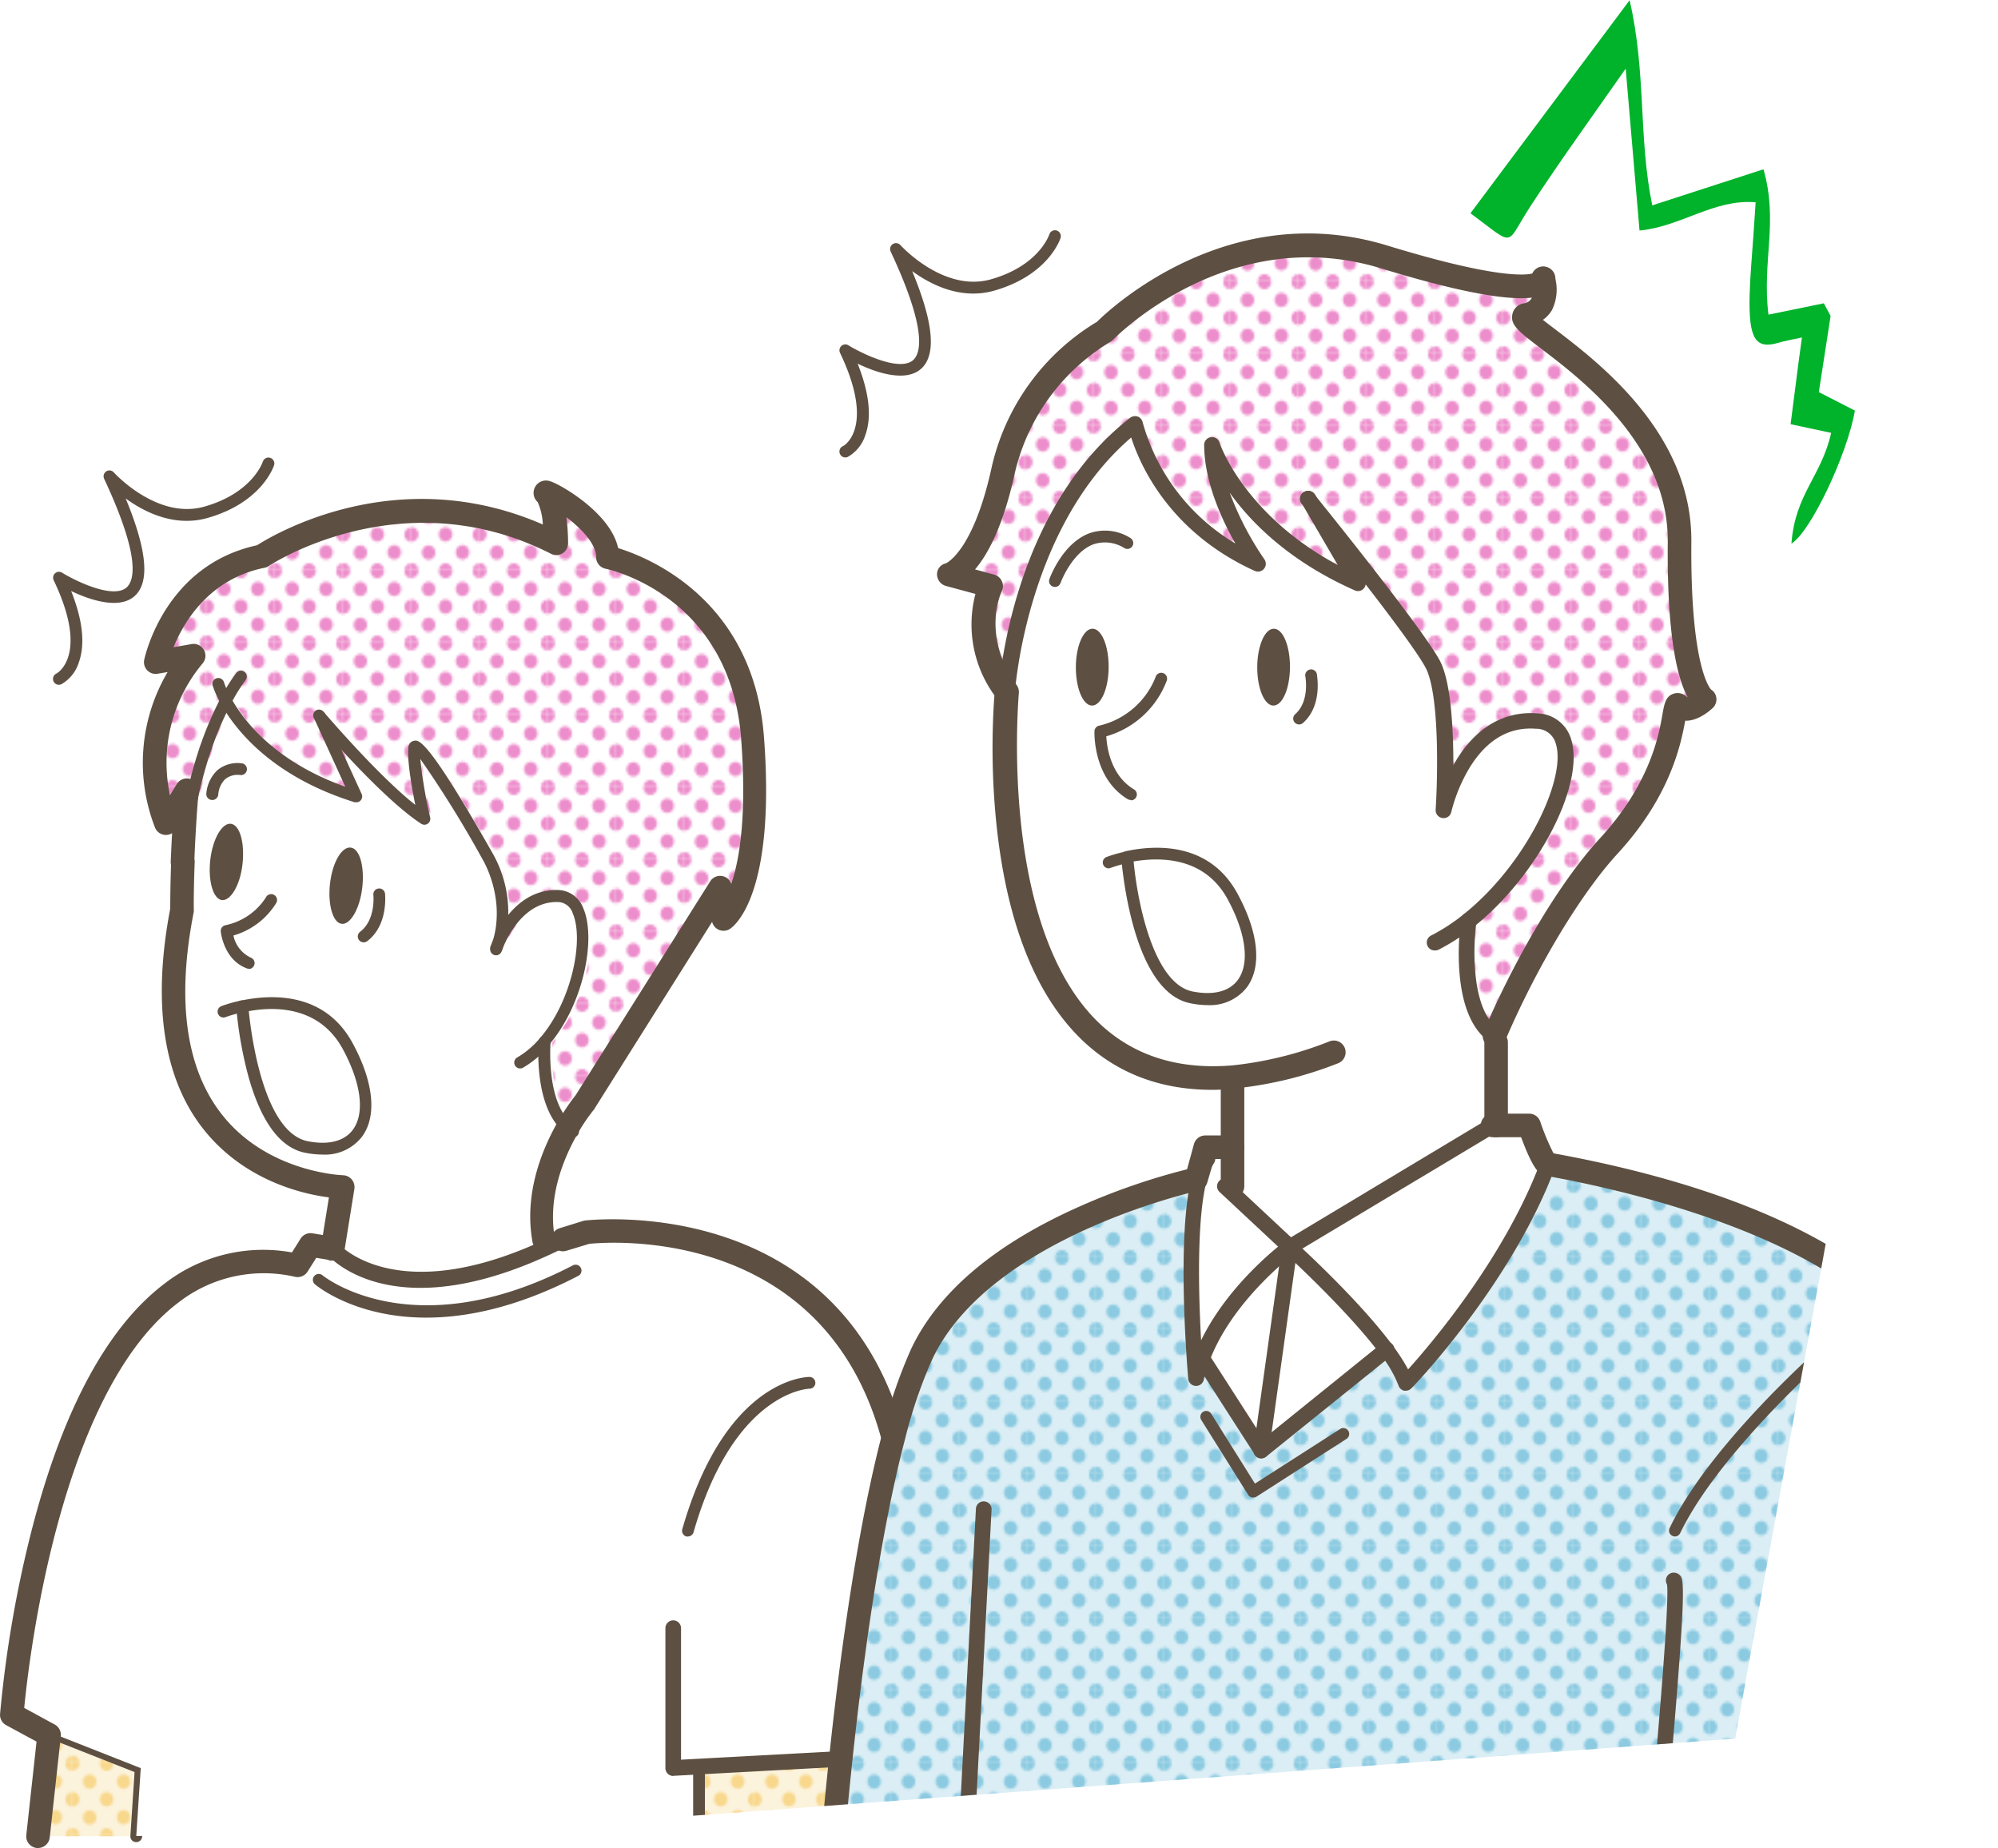 <svg xmlns="http://www.w3.org/2000/svg" xmlns:xlink="http://www.w3.org/1999/xlink" viewBox="0 0 288.71 267"><defs><style>.cls-1{fill:none;}.cls-2{fill:#8bcae1;}.cls-3{fill:#f8d88d;}.cls-4{fill:#ed8ecc;}.cls-5{clip-path:url(#clip-path);}.cls-6{fill:#fff;}.cls-7{fill:#fbe8bc;}.cls-12,.cls-7{opacity:0.5;}.cls-8{fill:url(#新規パターンスウォッチ_13);}.cls-9{fill:#5d5042;}.cls-10{fill:url(#新規パターンスウォッチ_13-3);}.cls-11{fill:url(#新規パターンスウォッチ_4);}.cls-12{fill:#b9dfed;}.cls-13{fill:url(#新規パターンスウォッチ_12);}.cls-14{fill:#00b32b;}</style><clipPath id="clip-path" transform="translate(-72.05 -44.54)"><polygon class="cls-1" points="322.78 295.73 0 319.62 0 0 376.08 4.54 322.78 295.73"/></clipPath><pattern id="新規パターンスウォッチ_13" data-name="新規パターンスウォッチ 13" width="28.8" height="28.8" patternTransform="translate(-68.37 -37.55) scale(0.34 0.36)" patternUnits="userSpaceOnUse" viewBox="0 0 28.8 28.8"><rect class="cls-1" width="28.8" height="28.8"/><path class="cls-3" d="M28.8,31.79a2.88,2.88,0,1,0-2.88-2.88A2.88,2.88,0,0,0,28.8,31.79Z"/><path class="cls-3" d="M14.4,31.79a2.88,2.88,0,1,0-2.88-2.88A2.88,2.88,0,0,0,14.4,31.79Z"/><path class="cls-3" d="M28.8,17.39a2.88,2.88,0,1,0-2.88-2.88A2.88,2.88,0,0,0,28.8,17.39Z"/><path class="cls-3" d="M14.4,17.28a2.88,2.88,0,1,0-2.88-2.88A2.88,2.88,0,0,0,14.4,17.28Z"/><path class="cls-3" d="M7.2,24.59a2.88,2.88,0,1,0-2.88-2.88A2.88,2.88,0,0,0,7.2,24.59Z"/><path class="cls-3" d="M21.6,24.48a2.88,2.88,0,1,0-2.88-2.88A2.88,2.88,0,0,0,21.6,24.48Z"/><path class="cls-3" d="M7.2,10.19A2.88,2.88,0,1,0,4.32,7.31,2.88,2.88,0,0,0,7.2,10.19Z"/><path class="cls-3" d="M21.6,10.19a2.88,2.88,0,1,0-2.88-2.88A2.88,2.88,0,0,0,21.6,10.19Z"/><path class="cls-3" d="M0,31.68a2.79,2.79,0,0,0,2.88-2.77,3,3,0,0,0-2.88-3,2.88,2.88,0,0,0,0,5.76Z"/><path class="cls-3" d="M0,17.28A2.88,2.88,0,0,0,2.88,14.4,2.88,2.88,0,0,0,0,11.52,3.09,3.09,0,0,0-2.88,14.4,2.88,2.88,0,0,0,0,17.28Z"/><path class="cls-3" d="M28.8,3A2.88,2.88,0,0,0,31.68.11a2.88,2.88,0,0,0-5.76,0A2.88,2.88,0,0,0,28.8,3Z"/><path class="cls-3" d="M14.4,3A2.88,2.88,0,0,0,17.28.11a2.88,2.88,0,0,0-5.76,0A2.88,2.88,0,0,0,14.4,3Z"/><path class="cls-3" d="M0,2.88A2.88,2.88,0,0,0,2.88,0,3.09,3.09,0,0,0,0-2.88,2.88,2.88,0,0,0-2.88,0,2.88,2.88,0,0,0,0,2.88Z"/></pattern><pattern id="新規パターンスウォッチ_13-3" data-name="新規パターンスウォッチ 13" width="28.8" height="28.8" patternTransform="translate(3.68 6.99) scale(0.34 0.36)" patternUnits="userSpaceOnUse" viewBox="0 0 28.8 28.8"><rect class="cls-1" width="28.8" height="28.8"/><path class="cls-3" d="M28.8,31.79a2.88,2.88,0,1,0-2.88-2.88A2.88,2.88,0,0,0,28.8,31.79Z"/><path class="cls-3" d="M14.4,31.79a2.88,2.88,0,1,0-2.88-2.88A2.88,2.88,0,0,0,14.4,31.79Z"/><path class="cls-3" d="M28.8,17.39a2.88,2.88,0,1,0-2.88-2.88A2.88,2.88,0,0,0,28.8,17.39Z"/><path class="cls-3" d="M14.4,17.28a2.88,2.88,0,1,0-2.88-2.88A2.88,2.88,0,0,0,14.4,17.28Z"/><path class="cls-3" d="M7.2,24.59a2.88,2.88,0,1,0-2.88-2.88A2.88,2.88,0,0,0,7.2,24.59Z"/><path class="cls-3" d="M21.6,24.48a2.88,2.88,0,1,0-2.88-2.88A2.88,2.88,0,0,0,21.6,24.48Z"/><path class="cls-3" d="M7.2,10.19A2.88,2.88,0,1,0,4.32,7.31,2.88,2.88,0,0,0,7.2,10.19Z"/><path class="cls-3" d="M21.6,10.19a2.88,2.88,0,1,0-2.88-2.88A2.88,2.88,0,0,0,21.6,10.19Z"/><path class="cls-3" d="M0,31.68a2.79,2.79,0,0,0,2.88-2.77,3,3,0,0,0-2.88-3,2.88,2.88,0,0,0,0,5.76Z"/><path class="cls-3" d="M0,17.28A2.88,2.88,0,0,0,2.88,14.4,2.88,2.88,0,0,0,0,11.52,3.09,3.09,0,0,0-2.88,14.4,2.88,2.88,0,0,0,0,17.28Z"/><path class="cls-3" d="M28.8,3A2.88,2.88,0,0,0,31.68.11a2.88,2.88,0,0,0-5.76,0A2.88,2.88,0,0,0,28.8,3Z"/><path class="cls-3" d="M14.4,3A2.88,2.88,0,0,0,17.28.11a2.88,2.88,0,0,0-5.76,0A2.88,2.88,0,0,0,14.4,3Z"/><path class="cls-3" d="M0,2.88A2.88,2.88,0,0,0,2.88,0,3.09,3.09,0,0,0,0-2.88,2.88,2.88,0,0,0-2.88,0,2.88,2.88,0,0,0,0,2.88Z"/></pattern><pattern id="新規パターンスウォッチ_4" data-name="新規パターンスウォッチ 4" width="28.8" height="28.8" patternTransform="translate(13.22 1.72) scale(0.34 0.36)" patternUnits="userSpaceOnUse" viewBox="0 0 28.8 28.8"><rect class="cls-1" width="28.8" height="28.8"/><path class="cls-4" d="M28.8,31.79a2.88,2.88,0,1,0-2.88-2.88A2.88,2.88,0,0,0,28.8,31.79Z"/><path class="cls-4" d="M14.4,31.79a2.88,2.88,0,1,0-2.88-2.88A2.88,2.88,0,0,0,14.4,31.79Z"/><path class="cls-4" d="M28.8,17.39a2.88,2.88,0,1,0-2.88-2.88A2.88,2.88,0,0,0,28.8,17.39Z"/><path class="cls-4" d="M14.4,17.28a2.88,2.88,0,1,0-2.88-2.88A2.88,2.88,0,0,0,14.4,17.28Z"/><path class="cls-4" d="M7.2,24.59a2.88,2.88,0,1,0-2.88-2.88A2.88,2.88,0,0,0,7.2,24.59Z"/><path class="cls-4" d="M21.6,24.48a2.88,2.88,0,1,0-2.88-2.88A2.88,2.88,0,0,0,21.6,24.48Z"/><path class="cls-4" d="M7.2,10.19A2.88,2.88,0,1,0,4.32,7.31,2.88,2.88,0,0,0,7.2,10.19Z"/><path class="cls-4" d="M21.6,10.19a2.88,2.88,0,1,0-2.88-2.88A2.88,2.88,0,0,0,21.6,10.19Z"/><path class="cls-4" d="M0,31.68a2.79,2.79,0,0,0,2.88-2.77,3,3,0,0,0-2.88-3,2.88,2.88,0,0,0,0,5.76Z"/><path class="cls-4" d="M0,17.28A2.88,2.88,0,0,0,2.88,14.4,2.88,2.88,0,0,0,0,11.52,3.09,3.09,0,0,0-2.88,14.4,2.88,2.88,0,0,0,0,17.28Z"/><path class="cls-4" d="M28.8,3A2.88,2.88,0,0,0,31.68.11a2.88,2.88,0,0,0-5.76,0A2.88,2.88,0,0,0,28.8,3Z"/><path class="cls-4" d="M14.4,3A2.88,2.88,0,0,0,17.28.11a2.88,2.88,0,0,0-5.76,0A2.88,2.88,0,0,0,14.4,3Z"/><path class="cls-4" d="M0,2.88A2.88,2.88,0,0,0,2.88,0,3.09,3.09,0,0,0,0-2.88,2.88,2.88,0,0,0-2.88,0,2.88,2.88,0,0,0,0,2.88Z"/></pattern><pattern id="新規パターンスウォッチ_12" data-name="新規パターンスウォッチ 12" width="28.8" height="28.8" patternTransform="translate(3.68 6.99) scale(0.34 0.36)" patternUnits="userSpaceOnUse" viewBox="0 0 28.8 28.8"><rect class="cls-1" width="28.8" height="28.8"/><path class="cls-2" d="M28.8,31.79a2.88,2.88,0,1,0-2.88-2.88A2.88,2.88,0,0,0,28.8,31.79Z"/><path class="cls-2" d="M14.4,31.79a2.88,2.88,0,1,0-2.88-2.88A2.88,2.88,0,0,0,14.4,31.79Z"/><path class="cls-2" d="M28.8,17.39a2.88,2.88,0,1,0-2.88-2.88A2.88,2.88,0,0,0,28.8,17.39Z"/><path class="cls-2" d="M14.4,17.28a2.88,2.88,0,1,0-2.88-2.88A2.88,2.88,0,0,0,14.4,17.28Z"/><path class="cls-2" d="M7.2,24.59a2.88,2.88,0,1,0-2.88-2.88A2.88,2.88,0,0,0,7.2,24.59Z"/><path class="cls-2" d="M21.6,24.48a2.88,2.88,0,1,0-2.88-2.88A2.88,2.88,0,0,0,21.6,24.48Z"/><path class="cls-2" d="M7.2,10.19A2.88,2.88,0,1,0,4.32,7.31,2.88,2.88,0,0,0,7.2,10.19Z"/><path class="cls-2" d="M21.6,10.19a2.88,2.88,0,1,0-2.88-2.88A2.88,2.88,0,0,0,21.6,10.19Z"/><path class="cls-2" d="M0,31.68a2.79,2.79,0,0,0,2.88-2.77,3,3,0,0,0-2.88-3,2.88,2.88,0,0,0,0,5.76Z"/><path class="cls-2" d="M0,17.28A2.88,2.88,0,0,0,2.88,14.4,2.88,2.88,0,0,0,0,11.52,3.09,3.09,0,0,0-2.88,14.4,2.88,2.88,0,0,0,0,17.28Z"/><path class="cls-2" d="M28.8,3A2.88,2.88,0,0,0,31.68.11a2.88,2.88,0,0,0-5.76,0A2.88,2.88,0,0,0,28.8,3Z"/><path class="cls-2" d="M14.4,3A2.88,2.88,0,0,0,17.28.11a2.88,2.88,0,0,0-5.76,0A2.88,2.88,0,0,0,14.4,3Z"/><path class="cls-2" d="M0,2.88A2.88,2.88,0,0,0,2.88,0,3.09,3.09,0,0,0,0-2.88,2.88,2.88,0,0,0-2.88,0,2.88,2.88,0,0,0,0,2.88Z"/></pattern></defs><g id="レイヤー_2" data-name="レイヤー 2"><g id="吹き出し"><g class="cls-5"><polygon class="cls-6" points="20.33 255.45 19.68 265.3 5.49 265.3 7.09 250.67 4.25 249.13 20.32 255.45 20.33 255.45"/><polygon class="cls-7" points="20.33 255.45 19.68 265.3 5.49 265.3 7.09 250.67 4.25 249.13 20.32 255.45 20.33 255.45"/><polygon class="cls-8" points="20.33 255.45 19.68 265.3 5.49 265.3 7.09 250.67 4.25 249.13 20.32 255.45 20.33 255.45"/><path class="cls-9" d="M91.74,310.69h-.06a.84.84,0,0,1-.79-.9L94.48,255a.84.84,0,0,1,.9-.79.85.85,0,0,1,.8.9L92.59,309.9A.85.85,0,0,1,91.74,310.69Z" transform="translate(-72.05 -44.54)"/><path class="cls-9" d="M92.38,300.85a.81.81,0,0,1-.31-.06L76,294.46a.85.85,0,1,1,.63-1.58l16.07,6.32a.86.86,0,0,1-.31,1.65Z" transform="translate(-72.05 -44.54)"/><path class="cls-6" d="M261.07,116.63l7.15,12.21c-17.07-7.56-21-20-21-20,0,8.09,6.55,17.21,6.55,17.21-15.06-6.83-17.68-20.22-17.68-20.22-17,13.22-18.56,38.7-18.56,38.7-5.86-8.2-2.29-15.31-2.29-15.31l-6-1.63S214,126.28,217,112.4a31.49,31.49,0,0,1,14.6-20s17-17.93,40.44-10.77c22.63,6.92,23,3.32,23,3.08.1.28,1.3,4.4-2.39,5.25s22.3,11.83,22.11,32.87,3.63,22.75,3.63,22.75-2.43,2.35-3.69.92.57,8.57-10.18,20.26c-5.94,6.47-12.29,17.56-16.5,27.42-5.64-3.81-3.73-16.7-3.73-16.7,11.76-9.4,19-28.09,9.78-28.79-10.44-.81-13.41,12.9-13.41,12.9s1.09-16.24-1.61-21.2S261.68,117.38,261.07,116.63Z" transform="translate(-72.05 -44.54)"/><path class="cls-6" d="M119.34,148l5.3,11.6c-11.81-3.64-16.9-10.31-18.87-13.88-2.17,4.08-5.31,11.8-6.2,23.31.11-2.75.29-6.26.62-10.37l-3,4.76a24.31,24.31,0,0,1,4-24.2l-5.4.93s2.69-12.76,15.3-15.3c0,0,19.78-13.42,42.49-1.86,0,0,0-5.75-1.34-7.15s8.9,4,8.8,9.16c0,0,19.3,3.93,20.95,26.16s-4.14,26.08-4.14,26.08l-.59-4.51-19.49,31a28.57,28.57,0,0,0-2.54,3.77c-4.06-3.44-3.38-12.12-3.36-12.42h0c6.18-7.18,7.6-20.8,2-21s-8.38,5.89-9,7.4a16.47,16.47,0,0,0-1.34-13.24S133.26,150,133,152.63s1.46,10.17,1.46,10.17C128.85,159.16,119.62,148.33,119.34,148Z" transform="translate(-72.05 -44.54)"/><path class="cls-6" d="M193.53,298.69h0c-.72,6.73-1.07,11.15-1.07,11.15H173.06v-10Z" transform="translate(-72.05 -44.54)"/><path class="cls-7" d="M193.53,298.69h0c-.72,6.73-1.07,11.15-1.07,11.15H173.06v-10Z" transform="translate(-72.05 -44.54)"/><path class="cls-10" d="M193.53,298.69h0c-.72,6.73-1.07,11.15-1.07,11.15H173.06v-10Z" transform="translate(-72.05 -44.54)"/><path class="cls-6" d="M122.23,195.62c5.38,9.84,2,16.23-5.93,14.63s-9.23-19.86-9.27-20.31C111,189.08,118.43,188.64,122.23,195.62Z" transform="translate(-72.05 -44.54)"/><path class="cls-6" d="M107,189.94c0,.45,1.39,18.73,9.27,20.31s11.31-4.79,5.93-14.63C118.43,188.64,111,189.08,107,189.94Zm36.8-8.5c.58-1.51,3.26-7.6,9-7.4s4.13,13.83-2,21h0c0,.3-.71,9,3.36,12.42-2.11,3.71-4.6,9.72-3.42,16.16l.29,1.16c-22.42,10.36-30.87.17-30.87.17l1.44-8.93s-31-.64-23.2-40.08c0,0,0-2.48.13-6.88V169c.89-11.51,4-19.23,6.2-23.31,2,3.57,7.07,10.24,18.87,13.88l-5.3-11.6c.29.33,9.51,11.16,15.12,14.8,0,0-1.71-7.5-1.46-10.17S142.5,168.2,142.5,168.2A16.49,16.49,0,0,1,143.83,181.44Zm-19.44-8.61c.39-3-.34-5.66-1.64-5.84s-2.65,2.14-3,5.17.36,5.66,1.65,5.84S124,175.86,124.39,172.83Zm-17.3-3.42c.38-3-.35-5.65-1.66-5.85s-2.64,2.15-3,5.19.35,5.65,1.65,5.83S106.71,172.44,107.09,169.41Z" transform="translate(-72.05 -44.54)"/><path class="cls-6" d="M92.39,300h0l-16.07-6.33-2.56-1.39s5.4-72.36,41.31-64.91l1.86-2.93,3.19.53s8.45,10.19,30.87-.17c.77-.36,1.57-.74,2.39-1.16l3.46-1.06s34.84-4.52,44.16,29.26l.23.07c-3.87,14.61-6.39,34.51-7.68,46.78h0l-20.48,1.11v10H91.74Z" transform="translate(-72.05 -44.54)"/><path class="cls-6" d="M272.42,239.51l-18.09,14.6-8.58-13.36c3.47-9.23,12.7-16,12.7-16S267.55,232.94,272.42,239.51Z" transform="translate(-72.05 -44.54)"/><path class="cls-6" d="M244.88,243.6s-1.8-20.37.51-29l-.4-.11,1.22-4.24h3.94v5.68l-.51.55,8.81,8.23s-9.23,6.81-12.7,16A20.36,20.36,0,0,0,244.88,243.6Z" transform="translate(-72.05 -44.54)"/><path class="cls-6" d="M288.24,207.15H293s1.87,5.33,2.67,5.59l-.27.8c-6.52,16.62-20.22,30.79-20.22,30.79a18.42,18.42,0,0,0-2.79-4.82c-4.87-6.57-14-14.8-14-14.8l29.26-17.56Z" transform="translate(-72.05 -44.54)"/><path class="cls-6" d="M250.15,174c5.37,9.85,2,16.23-5.93,14.63S235,168.35,235,168.35C239,167.49,246.35,167.06,250.15,174Z" transform="translate(-72.05 -44.54)"/><path class="cls-6" d="M250.15,200.16c-38.47,3.14-32.66-55.66-32.66-55.66s1.57-25.48,18.56-38.7c0,0,2.62,13.39,17.68,20.22,0,0-6.54-9.12-6.55-17.21,0,0,4,12.47,21,20l-7.15-12.21c.61.75,15.33,18.92,18,23.77s1.61,21.2,1.61,21.2,3-13.71,13.41-12.9c9.21.7,2,19.39-9.78,28.79,0,0-1.91,12.89,3.73,16.7l.22.15v12.81h-.53l-29.26,17.56-8.81-8.23.51-.55V200.16ZM235,168.35s1.28,18.72,9.27,20.31,11.3-4.78,5.93-14.63C246.35,167.06,239,167.49,235,168.35ZM258.45,141c0-3.07-1-5.58-2.32-5.61s-2.38,2.43-2.41,5.5,1,5.56,2.32,5.6S258.43,144,258.45,141Zm-26.2,0c0-3.07-1-5.58-2.32-5.61s-2.38,2.43-2.42,5.5,1,5.56,2.32,5.6S232.23,144,232.25,141Z" transform="translate(-72.05 -44.54)"/><path class="cls-6" d="M261.07,116.63l7.15,12.21c-17.07-7.56-21-20-21-20,0,8.09,6.55,17.21,6.55,17.21-15.06-6.83-17.68-20.22-17.68-20.22-17,13.22-18.56,38.7-18.56,38.7-5.86-8.2-2.29-15.31-2.29-15.31l-6-1.63S214,126.28,217,112.4a31.49,31.49,0,0,1,14.6-20s17-17.93,40.44-10.77c22.63,6.92,23,3.32,23,3.08.1.28,1.3,4.4-2.39,5.25s22.3,11.83,22.11,32.87,3.63,22.75,3.63,22.75-2.43,2.35-3.69.92.57,8.57-10.18,20.26c-5.94,6.47-12.29,17.56-16.5,27.42-5.64-3.81-3.73-16.7-3.73-16.7,11.76-9.4,19-28.09,9.78-28.79-10.44-.81-13.41,12.9-13.41,12.9s1.09-16.24-1.61-21.2S261.68,117.38,261.07,116.63Z" transform="translate(-72.05 -44.54)"/><path class="cls-11" d="M261.07,116.63l7.15,12.21c-17.07-7.56-21-20-21-20,0,8.09,6.55,17.21,6.55,17.21-15.06-6.83-17.68-20.22-17.68-20.22-17,13.22-18.56,38.7-18.56,38.7-5.86-8.2-2.29-15.31-2.29-15.31l-6-1.63S214,126.28,217,112.4a31.49,31.49,0,0,1,14.6-20s17-17.93,40.44-10.77c22.63,6.92,23,3.32,23,3.08.1.28,1.3,4.4-2.39,5.25s22.3,11.83,22.11,32.87,3.63,22.75,3.63,22.75-2.43,2.35-3.69.92.57,8.57-10.18,20.26c-5.94,6.47-12.29,17.56-16.5,27.42-5.64-3.81-3.73-16.7-3.73-16.7,11.76-9.4,19-28.09,9.78-28.79-10.44-.81-13.41,12.9-13.41,12.9s1.09-16.24-1.61-21.2S261.68,117.38,261.07,116.63Z" transform="translate(-72.05 -44.54)"/><path class="cls-6" d="M119.34,148l5.3,11.6c-11.81-3.64-16.9-10.31-18.87-13.88-2.17,4.08-5.31,11.8-6.2,23.31.11-2.75.29-6.26.62-10.37l-3,4.76a24.31,24.31,0,0,1,4-24.2l-5.4.93s2.69-12.76,15.3-15.3c0,0,19.78-13.42,42.49-1.86,0,0,0-5.75-1.34-7.15s8.9,4,8.8,9.16c0,0,19.3,3.93,20.95,26.16s-4.14,26.08-4.14,26.08l-.59-4.51-19.49,31a28.57,28.57,0,0,0-2.54,3.77c-4.06-3.44-3.38-12.12-3.36-12.42h0c6.18-7.18,7.6-20.8,2-21s-8.38,5.89-9,7.4a16.47,16.47,0,0,0-1.34-13.24S133.26,150,133,152.63s1.46,10.17,1.46,10.17C128.85,159.16,119.62,148.33,119.34,148Z" transform="translate(-72.05 -44.54)"/><path class="cls-11" d="M119.34,148l5.3,11.6c-11.81-3.64-16.9-10.31-18.87-13.88-2.17,4.08-5.31,11.8-6.2,23.31.11-2.75.29-6.26.62-10.37l-3,4.76a24.31,24.31,0,0,1,4-24.2l-5.4.93s2.69-12.76,15.3-15.3c0,0,19.78-13.42,42.49-1.86,0,0,0-5.75-1.34-7.15s8.9,4,8.8,9.16c0,0,19.3,3.93,20.95,26.16s-4.14,26.08-4.14,26.08l-.59-4.51-19.49,31a28.57,28.57,0,0,0-2.54,3.77c-4.06-3.44-3.38-12.12-3.36-12.42h0c6.18-7.18,7.6-20.8,2-21s-8.38,5.89-9,7.4a16.47,16.47,0,0,0-1.34-13.24S133.26,150,133,152.63s1.46,10.17,1.46,10.17C128.85,159.16,119.62,148.33,119.34,148Z" transform="translate(-72.05 -44.54)"/><path class="cls-6" d="M311.39,309.84H192.47s.35-4.42,1.07-11.15c1.29-12.27,3.81-32.17,7.68-46.78a70.32,70.32,0,0,1,4-11.77c8.79-18.62,39.64-25.27,39.64-25.27l.11-.38.4.11c-2.31,8.63-.51,29-.51,29a20.36,20.36,0,0,1,.87-2.85l8.58,13.36,18.09-14.6a18.42,18.42,0,0,1,2.79,4.82s13.7-14.17,20.22-30.79l.27-.8c.79.26,40.17,6.12,53.47,25s9.31,72.09,9.31,72.09Z" transform="translate(-72.05 -44.54)"/><path class="cls-12" d="M311.39,309.84H192.47s.35-4.42,1.07-11.15c1.29-12.27,3.81-32.17,7.68-46.78a70.32,70.32,0,0,1,4-11.77c8.79-18.62,39.64-25.27,39.64-25.27l.11-.38.4.11c-2.31,8.63-.51,29-.51,29a20.36,20.36,0,0,1,.87-2.85l8.58,13.36,18.09-14.6a18.42,18.42,0,0,1,2.79,4.82s13.7-14.17,20.22-30.79l.27-.8c.79.26,40.17,6.12,53.47,25s9.31,72.09,9.31,72.09Z" transform="translate(-72.05 -44.54)"/><path class="cls-13" d="M311.39,309.84H192.47s.35-4.42,1.07-11.15c1.29-12.27,3.81-32.17,7.68-46.78a70.32,70.32,0,0,1,4-11.77c8.79-18.62,39.64-25.27,39.64-25.27l.11-.38.4.11c-2.31,8.63-.51,29-.51,29a20.36,20.36,0,0,1,.87-2.85l8.58,13.36,18.09-14.6a18.42,18.42,0,0,1,2.79,4.82s13.7-14.17,20.22-30.79l.27-.8c.79.26,40.17,6.12,53.47,25s9.31,72.09,9.31,72.09Z" transform="translate(-72.05 -44.54)"/><path class="cls-9" d="M256.13,135.38c1.32,0,2.35,2.54,2.32,5.61s-1.1,5.52-2.41,5.49-2.34-2.54-2.32-5.6S254.83,135.35,256.13,135.38Z" transform="translate(-72.05 -44.54)"/><path class="cls-9" d="M229.93,135.38c1.32,0,2.35,2.54,2.32,5.61s-1.11,5.52-2.42,5.49-2.34-2.54-2.32-5.6S228.63,135.35,229.93,135.38Z" transform="translate(-72.05 -44.54)"/><path class="cls-9" d="M122.75,167c1.3.18,2,2.8,1.64,5.84s-1.74,5.36-3,5.17-2-2.8-1.65-5.84S121.45,166.81,122.75,167Z" transform="translate(-72.05 -44.54)"/><path class="cls-9" d="M105.43,163.56c1.31.2,2,2.8,1.66,5.85s-1.75,5.35-3,5.17-2-2.79-1.65-5.83S104.15,163.39,105.43,163.56Z" transform="translate(-72.05 -44.54)"/><path class="cls-9" d="M201,253.55a1.7,1.7,0,0,1-1.63-1.25c-8.54-31-39.88-28.29-42.17-28.05l-3.31,1a1.7,1.7,0,1,1-1-3.25l3.45-1.07.29-.06c.36,0,36.42-4.3,46,30.5a1.71,1.71,0,0,1-1.19,2.09A1.47,1.47,0,0,1,201,253.55Z" transform="translate(-72.05 -44.54)"/><path class="cls-9" d="M150.69,225.34A1.69,1.69,0,0,1,149,224c-1.25-6.85,1.27-13.19,3.61-17.31a32.29,32.29,0,0,1,2.63-3.93l19.43-30.88a1.7,1.7,0,0,1,3.05.36c1.16-3.41,2.27-9.7,1.43-20.9-1.54-20.63-18.86-24.47-19.6-24.63a1.71,1.71,0,0,1-1.36-1.7c0-1.91-2.21-4.17-4.29-5.74a32.86,32.86,0,0,1,.24,3.76,1.74,1.74,0,0,1-.81,1.46,1.69,1.69,0,0,1-1.66.06c-21.51-10.94-40.59,1.63-40.78,1.76a1.51,1.51,0,0,1-.61.26c-8.07,1.62-11.71,7.91-13.15,11.48l2.63-.46a1.71,1.71,0,0,1,1.6,2.76,22.35,22.35,0,0,0-4.75,19.08l1-1.63a1.7,1.7,0,0,1,3.13,1.05c-.28,3.46-.48,6.83-.62,10.3a1.7,1.7,0,0,1-3.4-.14c.06-1.38.12-2.74.2-4.09a1.7,1.7,0,0,1-2.45-.76,25.78,25.78,0,0,1,1.8-22.52l-1.38.23a1.69,1.69,0,0,1-2-2c.12-.56,3-13.67,16.3-16.55,2.57-1.64,20.32-12.14,41.3-3a8.89,8.89,0,0,0-.74-3.23,1.79,1.79,0,0,1,1.85-3c1.32.39,8.68,4.52,9.77,9.64,4.46,1.38,19.6,7.48,21.08,27.38,1.69,22.58-4.22,27.17-4.9,27.62a1.7,1.7,0,0,1-2.6-1l-17,27c0,.07-.09.13-.13.19a25.88,25.88,0,0,0-2.37,3.53c-2.05,3.62-4.28,9.16-3.22,15a1.7,1.7,0,0,1-1.37,2A1.51,1.51,0,0,1,150.69,225.34Zm1.66-110.66h0Z" transform="translate(-72.05 -44.54)"/><path class="cls-9" d="M120.12,226.67a1.37,1.37,0,0,1-.28,0,1.71,1.71,0,0,1-1.41-2l1.15-7.13c-3.75-.48-12.1-2.37-18-9.69S94,189.66,96.65,175.81c0-.66,0-3,.13-6.8a1.7,1.7,0,0,1,3.4.13c-.16,4.29-.13,6.77-.13,6.8a1.34,1.34,0,0,1,0,.35c-2.54,12.88-1.13,22.78,4.19,29.43,6.62,8.26,17.27,8.61,17.37,8.62a1.69,1.69,0,0,1,1.27.61,1.74,1.74,0,0,1,.38,1.35l-1.44,8.94A1.69,1.69,0,0,1,120.12,226.67Z" transform="translate(-72.05 -44.54)"/><path class="cls-9" d="M77.55,311.54h-.19a1.7,1.7,0,0,1-1.51-1.87l1.48-13.5-4.39-2.38a1.69,1.69,0,0,1-.88-1.62A170,170,0,0,1,76.28,267c4.49-18.15,11.07-30.58,19.54-37a23.25,23.25,0,0,1,18.42-4.51l1.25-2a1.7,1.7,0,0,1,1.71-.76l3.19.52a1.7,1.7,0,0,1-.55,3.36l-2.09-.34-1.26,2a1.71,1.71,0,0,1-1.78.75,20.07,20.07,0,0,0-16.84,3.68c-17.17,12.94-21.65,51.61-22.32,58.6l4.41,2.4a1.72,1.72,0,0,1,.88,1.68L79.24,310A1.71,1.71,0,0,1,77.55,311.54Z" transform="translate(-72.05 -44.54)"/><path class="cls-9" d="M358.48,311.54h-.13a1.69,1.69,0,0,1-1.56-1.82c0-.53,3.78-52.82-9-71-10.71-15.2-39.6-21.95-51.53-24.15a8,8,0,0,1-1.09-.23c-.59-.19-1.47-.48-3.32-5.5h-4.13a1.7,1.7,0,1,1,0-3.4H293a1.69,1.69,0,0,1,1.61,1.14,34.5,34.5,0,0,0,1.92,4.59l.31.06c35.7,6.57,49,18.81,53.69,25.53,13.49,19.17,9.78,71,9.62,73.2A1.71,1.71,0,0,1,358.48,311.54Z" transform="translate(-72.05 -44.54)"/><path class="cls-9" d="M288,195.91a1.69,1.69,0,0,1-.75-.18,1.67,1.67,0,0,1-.77-2.25c3.69-8.64,10.06-20.52,16.8-27.86,7.23-7.87,8.49-14.92,9-17.93.28-1.52.47-2.61,1.69-2.95a1.89,1.89,0,0,1,1.85.51l.09,0c-1.45-2.65-3-8.68-2.87-22.4.12-13.92-12.37-23.45-18.38-28-3.2-2.45-4.4-3.36-4.07-4.92a2,2,0,0,1,1.65-1.56,1.49,1.49,0,0,0,1.1-.7,3.53,3.53,0,0,0,.07-2.37,1.64,1.64,0,0,1-.09-.53,1.7,1.7,0,0,1,3.36-.39,6.75,6.75,0,0,1-.36,4.94A4.58,4.58,0,0,1,295,90.75c.53.42,1.15.9,1.74,1.34,6.44,4.91,19.85,15.14,19.71,30.76-.15,17.61,2.57,21,2.84,21.31a1.66,1.66,0,0,1,.76,1.14,1.7,1.7,0,0,1-.49,1.51c-.33.32-2.11,1.93-4,1.86h0c-.63,3.49-2.2,11-9.81,19.25-5.31,5.79-11.66,16.36-16.19,26.94l0,.09A1.75,1.75,0,0,1,288,195.91ZM319.09,144Zm0,0Zm0,0Z" transform="translate(-72.05 -44.54)"/><path class="cls-9" d="M247.23,202c-7.81,0-14.33-2.61-19.4-7.77-6.44-6.55-10.42-17-11.83-30.94a108.34,108.34,0,0,1-.26-18.3A17.45,17.45,0,0,1,213,130.35l-4.22-1.14a1.75,1.75,0,0,1-1.33-1.71,1.61,1.61,0,0,1,1.29-1.57c.41-.2,4.08-2.28,6.61-13.9a33,33,0,0,1,15.22-21c2-2,19.21-18,42-11,16.1,4.93,20.18,4.24,21,4a1.7,1.7,0,0,1,3.23.74,2.41,2.41,0,0,1-1.05,1.93c-.95.7-3.83,2.84-24.15-3.39-22.1-6.75-38.56,10.15-38.72,10.33a2,2,0,0,1-.44.33,30,30,0,0,0-13.73,18.84c-1.68,7.74-3.93,11.85-5.77,14l2.77.75a1.67,1.67,0,0,1,1.1.94,1.7,1.7,0,0,1,0,1.46c-.12.25-3,6.36,2.15,13.56a1.72,1.72,0,0,1,.31,1.16c0,.32-3,32.81,11.08,47.16,5,5.06,11.63,7.3,19.75,6.63A52.82,52.82,0,0,0,264.15,195a1.7,1.7,0,1,1,1.2,3.18,55.9,55.9,0,0,1-15.07,3.64C249.25,201.94,248.23,202,247.23,202ZM293.34,84.71h0Z" transform="translate(-72.05 -44.54)"/><path class="cls-9" d="M250.15,217.63a1.7,1.7,0,0,1-1.7-1.7V200.28a1.7,1.7,0,1,1,3.4,0v15.65A1.7,1.7,0,0,1,250.15,217.63Z" transform="translate(-72.05 -44.54)"/><path class="cls-9" d="M192.48,311.54h-.14a1.7,1.7,0,0,1-1.56-1.83s.35-4.52,1.07-11.2c1.17-11.08,3.73-31.92,7.72-47a72.43,72.43,0,0,1,4.13-12.06c3.82-8.09,11.88-15,24-20.44a95.34,95.34,0,0,1,15.88-5.53l1-3.66a1.7,1.7,0,0,1,1.64-1.23h3.94a1.7,1.7,0,0,1,0,3.4h-2.66l-1,3.4a1.69,1.69,0,0,1-1.27,1.18c-.3.07-30.14,6.7-38.46,24.34a68.43,68.43,0,0,0-3.92,11.47c-3.94,14.9-6.47,35.55-7.63,46.53-.71,6.63-1.06,11.06-1.06,11.11A1.7,1.7,0,0,1,192.48,311.54Z" transform="translate(-72.05 -44.54)"/><path class="cls-9" d="M258.45,225.84a1.11,1.11,0,0,1-.77-.3l-9.4-8.78a1.13,1.13,0,0,1,1.54-1.66l8.78,8.2,28.53-17.12a1.13,1.13,0,1,1,1.17,1.94L259,225.68A1.1,1.1,0,0,1,258.45,225.84Z" transform="translate(-72.05 -44.54)"/><path class="cls-9" d="M275.21,245.47a1.15,1.15,0,0,1-.26,0,1.13,1.13,0,0,1-.82-.76,17.25,17.25,0,0,0-2.62-4.49c-4-5.36-10.9-11.93-13.12-14-2.21,1.8-8.83,7.64-11.58,15a19.46,19.46,0,0,0-.82,2.69,1.14,1.14,0,0,1-2.24-.14c-.07-.84-1.79-20.67.55-29.39a10,10,0,0,1,1.29-3.07,1.13,1.13,0,0,1,1.86,1.3,7.84,7.84,0,0,0-1,2.36c-1.51,5.63-1.21,16.62-.84,23.22,4-8.26,11.77-14.06,12.13-14.32a1.12,1.12,0,0,1,1.43.07c.38.34,9.24,8.38,14.12,15a26.84,26.84,0,0,1,2.23,3.45c3.42-3.8,13.56-15.75,18.81-29.15a1.13,1.13,0,1,1,2.11.82C290,230.6,276.16,245,276,245.12A1.14,1.14,0,0,1,275.21,245.47Z" transform="translate(-72.05 -44.54)"/><path class="cls-9" d="M254.33,255.24h-.18a1.12,1.12,0,0,1-.77-.51l-8.59-13.36a1.13,1.13,0,1,1,1.91-1.22l7.9,12.29,17.1-13.8a1.13,1.13,0,1,1,1.43,1.76L255,255A1.14,1.14,0,0,1,254.33,255.24Z" transform="translate(-72.05 -44.54)"/><path class="cls-9" d="M311.39,311h-.1a1.13,1.13,0,0,1-1-1.23c1.22-12.77,3-33.51,2.65-36.28a1.75,1.75,0,0,1-.11-.24,1.13,1.13,0,0,1,.72-1.44,1.21,1.21,0,0,1,1.1.2c.66.52,1.05.84-.49,19.74-.74,9.06-1.6,18.14-1.61,18.23A1.13,1.13,0,0,1,311.39,311Z" transform="translate(-72.05 -44.54)"/><path class="cls-9" d="M211.71,311h-.06a1.15,1.15,0,0,1-1.07-1.2l2.49-47.27a1.11,1.11,0,0,1,1.19-1.07,1.12,1.12,0,0,1,1.07,1.19l-2.48,47.27A1.15,1.15,0,0,1,211.71,311Z" transform="translate(-72.05 -44.54)"/><path class="cls-9" d="M279.35,181.86a1.14,1.14,0,0,1-.52-2.15,27,27,0,0,0,4.75-3.1c9-7.21,14.85-19.55,13.29-24.6a2.91,2.91,0,0,0-2.88-2.18c-3.85-.3-7.07,1.57-9.55,5.57a23.59,23.59,0,0,0-2.68,6.45,1.12,1.12,0,0,1-1.26.88,1.14,1.14,0,0,1-1-1.2c.29-4.43.6-16.75-1.48-20.58-2.39-4.39-15.46-20.68-17.84-23.58a.85.85,0,0,1-.17-.25,1.14,1.14,0,0,1,.52-1.53A1.13,1.13,0,0,1,262,116c.86,1.06,15.36,19,18.06,23.9,1.68,3.09,2,10,2,15.21l.47-.82c2.92-4.73,6.95-7.05,11.68-6.68a5.21,5.21,0,0,1,4.88,3.77c2,6.53-4.82,19.66-14,27a29.93,29.93,0,0,1-5.14,3.36A1.19,1.19,0,0,1,279.35,181.86Z" transform="translate(-72.05 -44.54)"/><path class="cls-9" d="M217.49,145.63h-.07a1.12,1.12,0,0,1-1.06-1.2c.06-1.06,1.79-26.14,19-39.53a1.17,1.17,0,0,1,1.1-.17,1.12,1.12,0,0,1,.71.85,29.56,29.56,0,0,0,13.39,17.48c-2-3.5-4.5-9-4.51-14.25a1.14,1.14,0,0,1,2.22-.34c0,.11,3.51,10.43,17.08,17.7l-5.25-9a1.13,1.13,0,1,1,2-1.14l7.16,12.2a1.15,1.15,0,0,1-.14,1.33,1.12,1.12,0,0,1-1.3.28c-9.44-4.18-15-9.79-18.08-14.12a44.43,44.43,0,0,0,5,9.61,1.13,1.13,0,0,1-1.39,1.69c-12.3-5.58-16.57-15.29-17.84-19.27-15.15,13-16.78,36.55-16.8,36.79A1.14,1.14,0,0,1,217.49,145.63Z" transform="translate(-72.05 -44.54)"/><path class="cls-9" d="M287.62,195.29l-.3-.2c-6.1-4.12-4.23-17.21-4.15-17.76a1.13,1.13,0,1,1,2.24.33c-.5,3.39-.89,12.8,3.24,15.59l.15.1-.56,1Z" transform="translate(-72.05 -44.54)"/><path class="cls-9" d="M98.48,169.9h0a.83.83,0,0,1-.82-.82V169c.88-11.39,3.91-19.14,6.3-23.63a24.89,24.89,0,0,1,2.24-3.62.85.85,0,0,1,1.33,1.06,23.72,23.72,0,0,0-2.07,3.35c-2.31,4.35-5.24,11.87-6.1,23A.88.88,0,0,1,98.48,169.9Z" transform="translate(-72.05 -44.54)"/><path class="cls-9" d="M147.21,198.91a.85.85,0,0,1-.42-1.59,12.76,12.76,0,0,0,3.31-2.82.85.85,0,0,1,1.2-.08.84.84,0,0,1,.09,1.2,14.51,14.51,0,0,1-3.76,3.18A.91.91,0,0,1,147.21,198.91Z" transform="translate(-72.05 -44.54)"/><path class="cls-9" d="M150.75,195.9a.84.84,0,0,1-.56-.2.85.85,0,0,1-.09-1.2c4.61-5.37,6.35-14.23,4.71-18a2.3,2.3,0,0,0-2.05-1.63c-5-.21-7.5,5.2-8.13,6.85a1.61,1.61,0,0,1-.09.25l0,0a.85.85,0,0,1-1.66-.27.86.86,0,0,1,0-.27.5.5,0,0,1,.05-.13c0-.07,0-.12.06-.17.75-2,3.64-8.23,9.8-8a4,4,0,0,1,3.55,2.65c1.87,4.29.1,13.85-5,19.77A.87.87,0,0,1,150.75,195.9Z" transform="translate(-72.05 -44.54)"/><path class="cls-9" d="M143.83,182.29a.92.92,0,0,1-.28,0,.85.85,0,0,1-.52-1.09c2.36-6.59-1.22-12.45-1.25-12.5a160.49,160.49,0,0,0-9-14.51,70.2,70.2,0,0,0,1.43,8.47.85.85,0,0,1-1.29.9c-5.34-3.46-13.67-13-15.28-14.93a.87.87,0,0,1,.08-1.22.84.84,0,0,1,1.18.08l0,0c.87,1,7.92,9.2,13.16,13.34-.5-2.47-1.19-6.4-1-8.26a1,1,0,0,1,.82-1c.67-.14,1.92-.4,11.35,16.25a17.17,17.17,0,0,1,1.39,13.94A.85.85,0,0,1,143.83,182.29Z" transform="translate(-72.05 -44.54)"/><path class="cls-9" d="M123.55,160.45l-.25,0c-12-3.73-17.3-10.55-19.36-14.28a13.73,13.73,0,0,1-1.16-2.58.85.85,0,0,1,.57-1.06.86.86,0,0,1,1.06.57,12.64,12.64,0,0,0,1,2.24c1.83,3.32,6.36,9.24,16.54,12.87l-4.48-9.81a.84.84,0,0,1,1.35-1,.88.88,0,0,1,.18.25l5.31,11.61a.85.85,0,0,1-.78,1.2Z" transform="translate(-72.05 -44.54)"/><path class="cls-9" d="M154.86,208.88a.88.88,0,0,1-.43-.12,8,8,0,0,1-.87-.62c-4.29-3.63-3.74-12.18-3.66-13.15a.86.86,0,0,1,.88-.78.85.85,0,0,1,.82.84h0c0,.42-.65,8.64,3.05,11.77a4.76,4.76,0,0,0,.65.47.85.85,0,0,1-.44,1.58Z" transform="translate(-72.05 -44.54)"/><path class="cls-9" d="M132.81,230.61c-9.34,0-13.33-4.62-13.57-4.91a1.14,1.14,0,0,1,1.74-1.46c.12.14,8.33,9.33,29.52-.46.76-.36,1.55-.74,2.35-1.15a1.14,1.14,0,0,1,1.53.5,1.13,1.13,0,0,1-.5,1.52c-.82.43-1.64.82-2.43,1.18C143.71,229.41,137.57,230.61,132.81,230.61Z" transform="translate(-72.05 -44.54)"/><path class="cls-9" d="M133.65,234.91c-10.2,0-15.73-4.51-16.09-4.81a.85.85,0,0,1,1.1-1.3h0c.13.11,13.08,10.57,36.17-1.44a.85.85,0,1,1,.79,1.51C146.83,233.44,139.48,234.91,133.65,234.91Z" transform="translate(-72.05 -44.54)"/><path class="cls-9" d="M171.46,266.53a.67.67,0,0,1-.24,0,.85.85,0,0,1-.58-1.05c6.22-21.71,17.88-22,18.38-22a.85.85,0,1,1,0,1.7c-.13,0-10.91.38-16.75,20.73A.84.84,0,0,1,171.46,266.53Z" transform="translate(-72.05 -44.54)"/><path class="cls-9" d="M314.07,266.53a.77.77,0,0,1-.36-.09.83.83,0,0,1-.4-1.13c6.14-12.79,23.4-27.59,24.13-28.21a.85.85,0,0,1,1.2.1.84.84,0,0,1-.1,1.19c-.17.16-17.71,15.2-23.7,27.65A.85.85,0,0,1,314.07,266.53Z" transform="translate(-72.05 -44.54)"/><path class="cls-9" d="M253.13,260.89a.62.62,0,0,1-.19,0,.84.84,0,0,1-.53-.37l-6.8-10.86a.85.85,0,0,1,1.44-.9l6.34,10.13L265.7,251a.85.85,0,1,1,.92,1.43l-13,8.34A.84.84,0,0,1,253.13,260.89Z" transform="translate(-72.05 -44.54)"/><path class="cls-9" d="M169.33,301.13A1.13,1.13,0,0,1,168.2,300V279.78a1.13,1.13,0,0,1,2.26,0v19l23-1.24a1.13,1.13,0,0,1,.12,2.26l-24.2,1.31Z" transform="translate(-72.05 -44.54)"/><path class="cls-9" d="M173.06,310.69a.85.85,0,0,1-.85-.85V300a.85.85,0,0,1,1.7,0v9.84A.85.85,0,0,1,173.06,310.69Z" transform="translate(-72.05 -44.54)"/><path class="cls-9" d="M288.24,208.85a1.7,1.7,0,0,1-1.7-1.7v-12a1.7,1.7,0,1,1,3.4,0v12A1.7,1.7,0,0,1,288.24,208.85Z" transform="translate(-72.05 -44.54)"/><path class="cls-9" d="M224.49,129.34a.74.74,0,0,1-.29-.05.84.84,0,0,1-.51-1.08c.07-.21,1.88-5.15,5.74-6.61a6.85,6.85,0,0,1,5.93.65.86.86,0,0,1,.34,1.16.85.85,0,0,1-1.16.33,5.25,5.25,0,0,0-4.51-.55c-3.13,1.19-4.72,5.55-4.74,5.59A.85.85,0,0,1,224.49,129.34Z" transform="translate(-72.05 -44.54)"/><path class="cls-9" d="M259.78,149.21a.85.85,0,0,1-.57-1.49c2.13-1.89,1.47-5.41,1.46-5.45a.85.85,0,1,1,1.67-.33c0,.18.86,4.5-2,7.05A.81.81,0,0,1,259.78,149.21Z" transform="translate(-72.05 -44.54)"/><path class="cls-9" d="M124.6,180.69a.86.86,0,0,1-.68-.34.85.85,0,0,1,.17-1.19c2.27-1.72,1.92-5.27,1.91-5.31a.85.85,0,0,1,1.69-.19c0,.19.48,4.55-2.58,6.86A.87.87,0,0,1,124.6,180.69Z" transform="translate(-72.05 -44.54)"/><path class="cls-9" d="M235.44,160.12A.88.88,0,0,1,235,160c-5-3-4.81-9.54-4.8-9.82a.85.85,0,0,1,.65-.79,11.56,11.56,0,0,0,8.17-7,.85.85,0,1,1,1.61.53,13.2,13.2,0,0,1-8.72,8c.08,1.56.63,5.66,4,7.67a.85.85,0,0,1-.44,1.58Z" transform="translate(-72.05 -44.54)"/><path class="cls-9" d="M246.54,189.76a12.45,12.45,0,0,1-2.49-.27c-8.52-1.7-9.89-20.29-10-21.08a.85.85,0,0,1,.68-.89c4.27-.92,12.05-1.35,16.12,6.1,3.07,5.64,3.57,10.58,1.38,13.56A6.77,6.77,0,0,1,246.54,189.76ZM235.86,169c.5,5.48,2.78,17.64,8.52,18.79,3,.59,5.3,0,6.53-1.66,1.76-2.39,1.2-6.78-1.5-11.73C246.08,168.35,239.77,168.34,235.86,169Z" transform="translate(-72.05 -44.54)"/><path class="cls-9" d="M232.25,170a.85.85,0,0,1-.79-.54.84.84,0,0,1,.48-1.1,18.77,18.77,0,0,1,2.84-.8.85.85,0,0,1,1,.65.86.86,0,0,1-.66,1,18.37,18.37,0,0,0-2.57.72A.85.85,0,0,1,232.25,170Z" transform="translate(-72.05 -44.54)"/><path class="cls-9" d="M107,190.79a.85.85,0,0,1-.85-.85h0a.85.85,0,1,1,1.7,0A.86.86,0,0,1,107,190.79Z" transform="translate(-72.05 -44.54)"/><path class="cls-9" d="M118.62,211.35a13.1,13.1,0,0,1-2.49-.26c-3.62-.73-6.39-4.5-8.23-11.19a58.07,58.07,0,0,1-1.72-9.9.86.86,0,0,1,.67-.89c4.28-.92,12.06-1.35,16.13,6.1,3.07,5.63,3.58,10.57,1.38,13.56A6.77,6.77,0,0,1,118.62,211.35ZM108,190.63c.35,3.42,2.15,17.51,8.51,18.79,3,.6,5.31,0,6.53-1.66,1.77-2.4,1.2-6.78-1.5-11.73C118.17,189.94,111.86,189.93,108,190.63Z" transform="translate(-72.05 -44.54)"/><path class="cls-9" d="M104.34,191.55a.85.85,0,0,1-.31-1.64,18.4,18.4,0,0,1,2.83-.8.85.85,0,0,1,.35,1.66,20.33,20.33,0,0,0-2.56.72A.85.85,0,0,1,104.34,191.55Z" transform="translate(-72.05 -44.54)"/><path class="cls-9" d="M194.2,110.63a.84.84,0,0,1-.77-.49.85.85,0,0,1,.4-1.13c.1,0,4.8-2.61-.4-13.5a.85.85,0,0,1,1.22-1.08c1.8,1.11,7.38,3.89,9.36,2.13,1.07-1,2.08-4.27-3.26-15.68a.85.85,0,0,1,.3-1.07.86.86,0,0,1,1.11.14c.06.07,6.25,6.89,13.1,4.94s8.36-6.31,8.42-6.49a.85.85,0,1,1,1.62.52c-.07.22-1.78,5.38-9.58,7.61-4.78,1.36-9.12-.82-11.86-2.82,3.11,7.49,3.52,12.13,1.28,14.12s-6.53.53-9.16-.75c1.68,4.23,2.06,7.69,1.11,10.32a5.5,5.5,0,0,1-2.53,3.15A.78.78,0,0,1,194.2,110.63Z" transform="translate(-72.05 -44.54)"/><path class="cls-9" d="M80.57,143.48a.85.85,0,0,1-.37-1.62c.1-.05,4.8-2.63-.4-13.5A.85.85,0,0,1,81,127.27c1.8,1.12,7.38,3.9,9.36,2.13,1.07-1,2.08-4.26-3.26-15.68a.85.85,0,0,1,.3-1.07.84.84,0,0,1,1.1.15c.07.07,6.26,6.88,13.1,4.93s8.37-6.31,8.43-6.49a.85.85,0,0,1,1.62.52c-.07.21-1.78,5.38-9.59,7.61-4.78,1.36-9.11-.82-11.85-2.81,3.1,7.49,3.52,12.12,1.28,14.11s-6.53.53-9.16-.74c1.68,4.22,2.05,7.68,1.11,10.32a5.5,5.5,0,0,1-2.53,3.15A.94.94,0,0,1,80.57,143.48Z" transform="translate(-72.05 -44.54)"/><path class="cls-9" d="M102.66,160.12h0a.85.85,0,0,1-.8-.89,5.25,5.25,0,0,1,1.6-3.41,4.58,4.58,0,0,1,3.49-1,.85.85,0,1,1-.14,1.7,2.88,2.88,0,0,0-2.22.59,3.49,3.49,0,0,0-1,2.22A.86.86,0,0,1,102.66,160.12Z" transform="translate(-72.05 -44.54)"/><path class="cls-9" d="M108,184.5a.71.71,0,0,1-.29-.05c-3.32-1.24-3.74-5.16-3.76-5.32a.85.85,0,0,1,.65-.91,9.15,9.15,0,0,0,5.86-4,.85.85,0,1,1,1.49.81,10.72,10.72,0,0,1-6.17,4.67,4.52,4.52,0,0,0,2.52,3.2.85.85,0,0,1-.3,1.64Z" transform="translate(-72.05 -44.54)"/><path class="cls-9" d="M254.33,255.24h-.16a1.13,1.13,0,0,1-1-1.28l4.12-29.4a1.13,1.13,0,1,1,2.24.32l-4.12,29.4A1.13,1.13,0,0,1,254.33,255.24Z" transform="translate(-72.05 -44.54)"/></g><path class="cls-14" d="M336.57,90.19c-.53,3.44-1.07,6.88-1.7,11l5.21,2.67c-1.07,6.29-6.41,17.56-9.17,19.22.55-7.24,4.32-9.66,5.74-16l-5.86-1.25c.57-4.29,1-8,1.64-12.53-1.41.31-2.41.47-3.38.76-3.35,1-4.34-.58-4.18-6.9.08-2.89.35-5.68.54-8.51.09-1.38.18-2.76.33-4.88-6-.52-10.76,3.51-16.78,4.08-.66-7.73-1.27-14.79-2-23.39-5,7.15-9.48,13.31-13.77,19.89-3.73,5.75-2,5.93-8.66,1l23-30.78c2.44,10.61,1.24,19.72,3.27,29.64L326.87,69c2.19,7.6-.24,13.24.72,21l8-1.64Z" transform="translate(-72.05 -44.54)"/></g></g></svg>